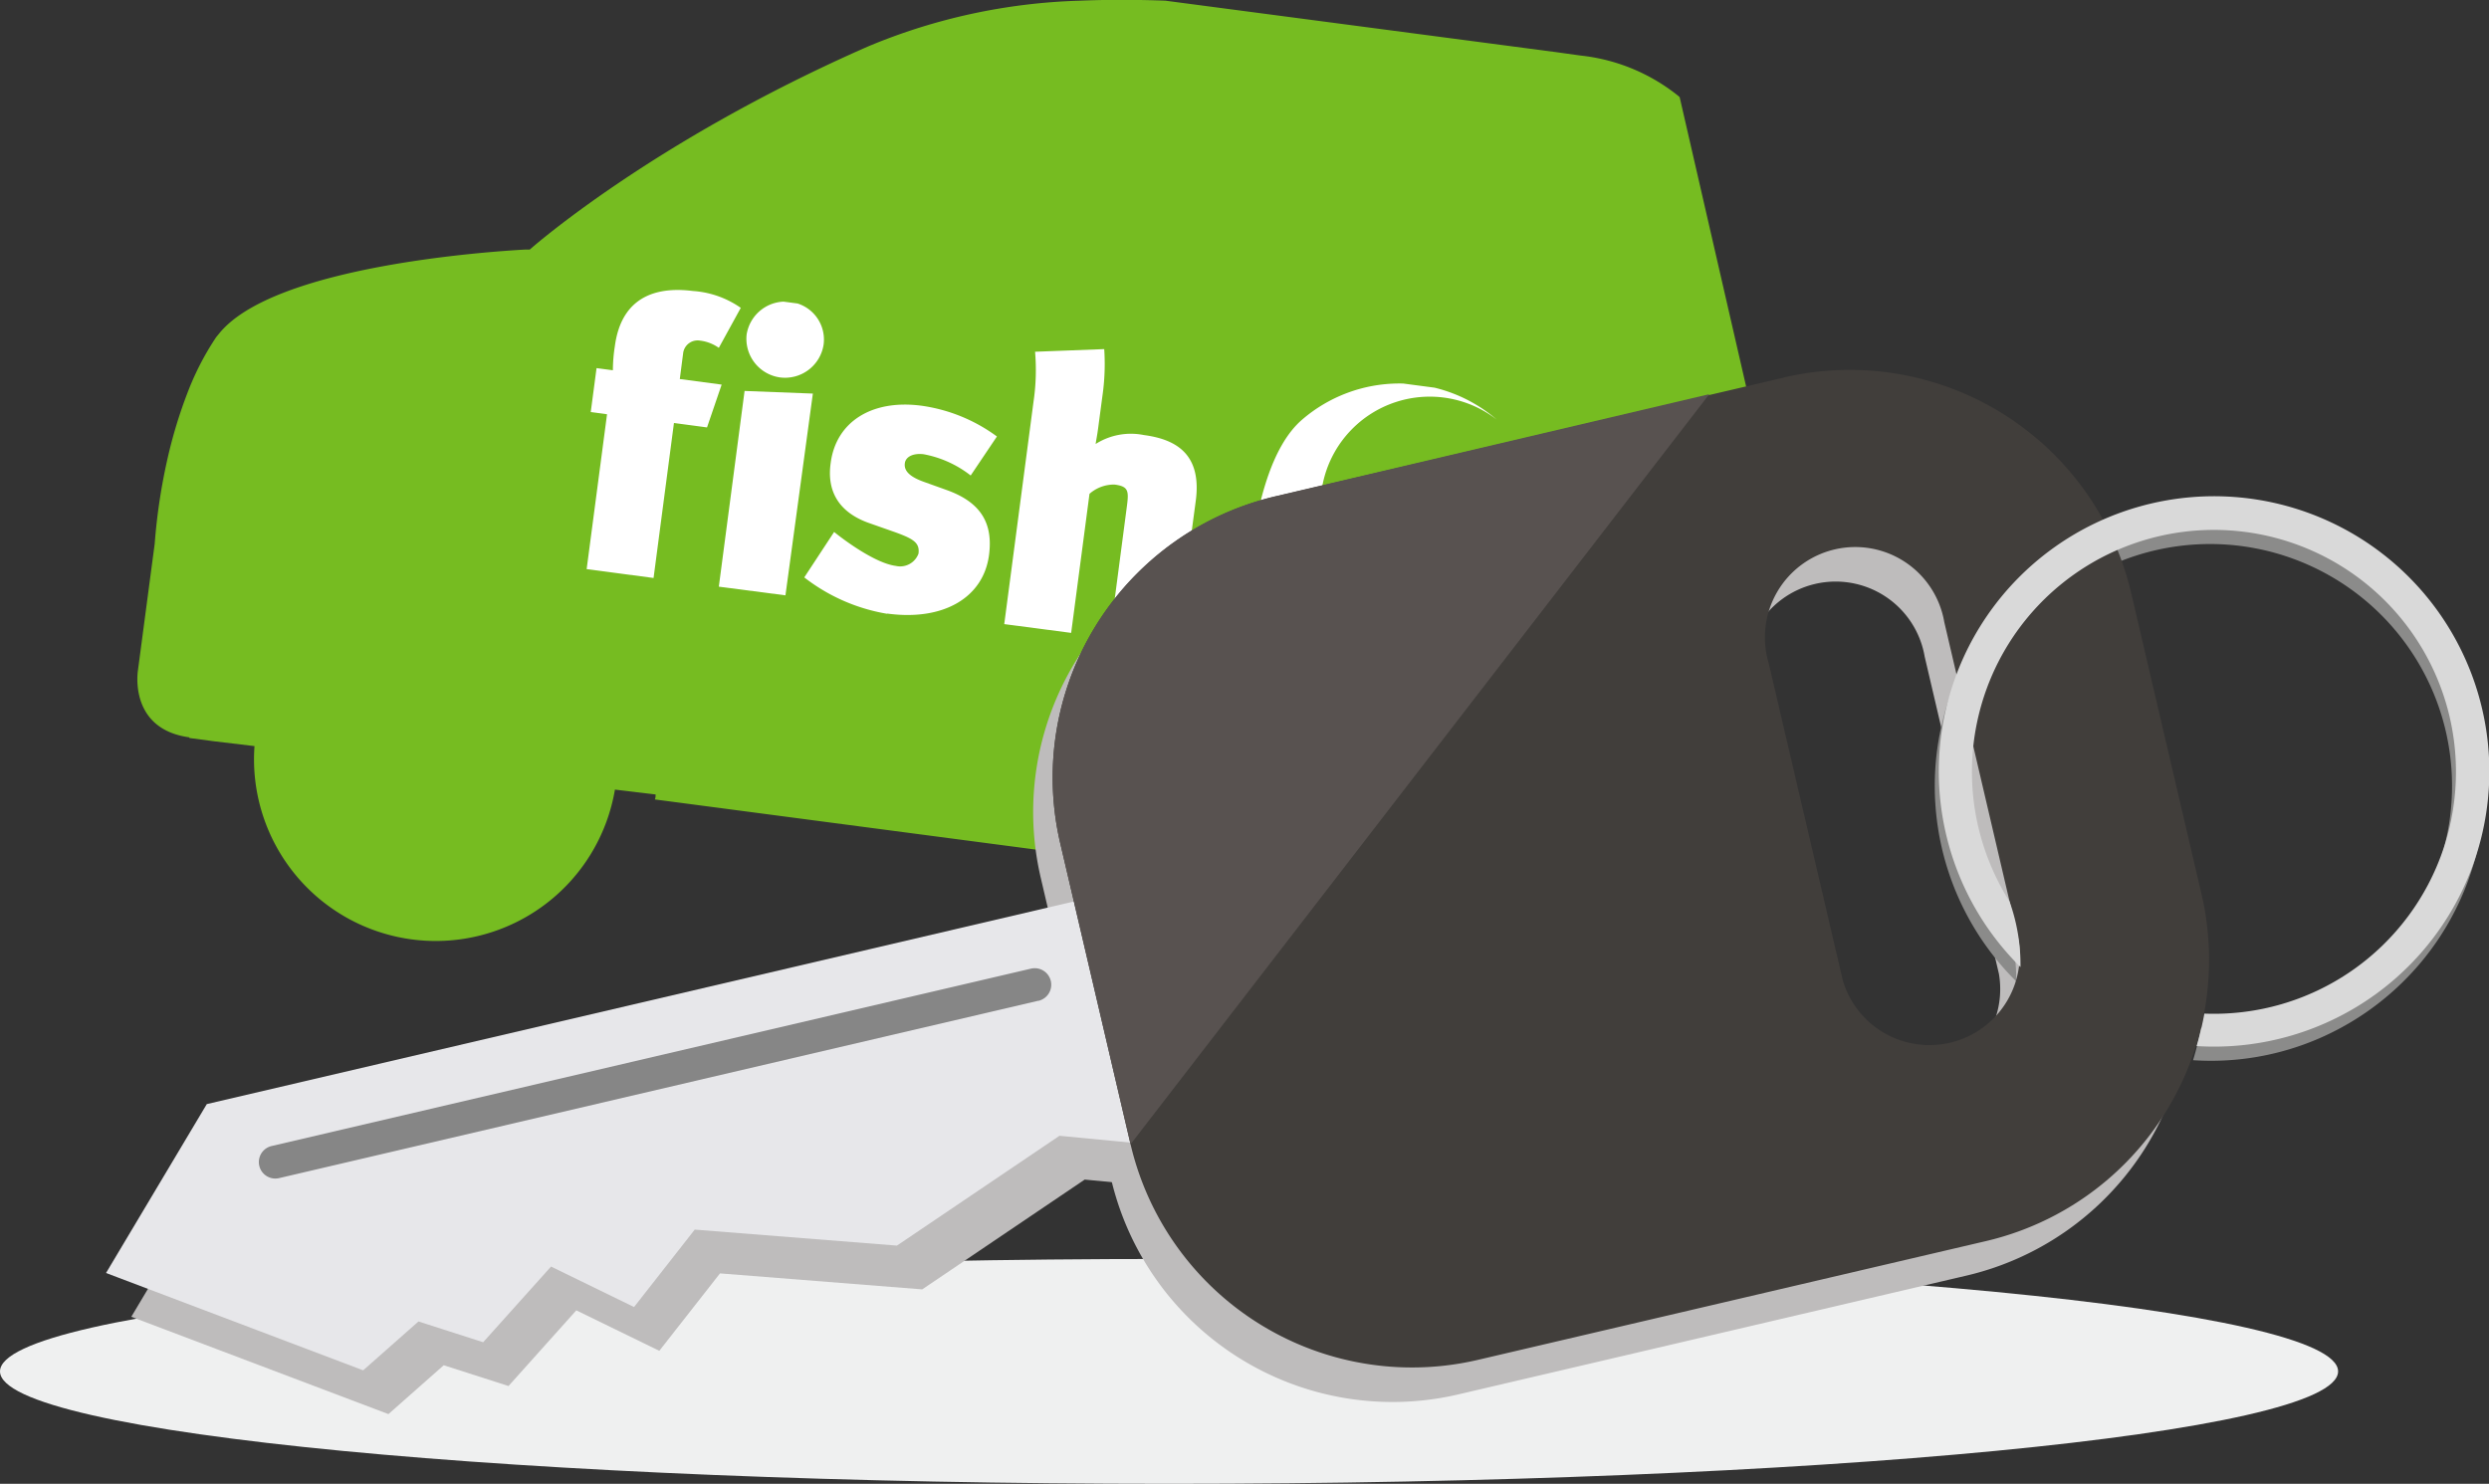 <svg viewBox="0 0 255.16 152.16" xmlns="http://www.w3.org/2000/svg" xmlns:xlink="http://www.w3.org/1999/xlink"><rect x="0" y="0" width="255.16" height="152.16" fill="#333333" stroke="none"/><clipPath id="a" transform="translate(-3.31 -3.84)"><path d="m3.31 3.84h255.16v152.16h-255.16z"/></clipPath><clipPath id="b" transform="translate(-3.31 -3.84)"><path d="m96.5 5.26h32.26v99.07h-32.26z" transform="matrix(.131 -.991 .991 .131 43.6 159.31)"/></clipPath><g clip-path="url(#a)"><path d="m22.73 79.52 2.49.33 4.18.5a18.63 18.63 0 0 0 36.95 4.46l4.17.5c0 .17 0 .34-.08.51l1.3.17 54 7.11c0-.38.07-.75.12-1.13l4.93.59a18.64 18.64 0 0 0 37 4.86c0-.14 0-.29 0-.43l4.82.58 1.56.33 4.9-8 2.32-17.6-2-2.57.43-3.31 1-7.22 1.47-11.13.39-3-7.18-31.27-.12-.11a19.25 19.25 0 0 0 -10-4.15l-2.6-.36-40-5.27c-2.94-.11-5.86-.12-8.76 0a60.69 60.69 0 0 0 -21.69 4.68c-22.28 9.77-34.71 20.84-34.71 20.84h-.45c-3.44.19-25.78 1.64-31.4 8.62-.11.14-.23.27-.33.41a28.53 28.53 0 0 0 -2.92 5.69 48.49 48.49 0 0 0 -2 6.56 59.92 59.92 0 0 0 -1.35 8.88l-1.72 13s-1 6 5.26 6.86" fill="#76bc21" transform="translate(-3.31 -3.84)"/></g><g clip-path="url(#b)" fill="#fff"><path d="m151.76 60.94a5.5 5.5 0 0 1 -7.72-.25 5.44 5.44 0 0 1 1.07-7.61c2.43-2 5.88-1.93 7.71.24s1.36 5.58-1.06 7.62" transform="translate(-3.31 -3.84)"/><path d="m159.7 50.33a11.2 11.2 0 1 1 -2.95-3.46 15.28 15.28 0 0 0 -19.95 0c-6.43 5.53-5.77 24.3-5.77 24.3s19.13 4.4 25.57-1.13a15.37 15.37 0 0 0 3.1-19.75" transform="translate(-3.31 -3.84)"/><path d="m77 39.51a4.21 4.21 0 0 0 -1.91-.74 1.5 1.5 0 0 0 -1.74 1.23l-.35 2.71 4.29.57-1.5 4.39-3.39-.45-2.09 15.89-6.86-.91 2.09-15.88-1.73-.23.59-4.51 1.74.23a16.4 16.4 0 0 1 .2-2.46c.78-5.89 5.4-6 8-5.67a9.66 9.66 0 0 1 4.91 1.73z" transform="translate(-3.31 -3.84)"/><path d="m83.25 42.54a4 4 0 0 1 -3.4-4.39 4 4 0 0 1 4.53-3.34 3.88 3.88 0 0 1 3.36 4.38 4 4 0 0 1 -4.49 3.35m-6.25 21.46 2.64-20.07 7 .27-2.81 20.69z" transform="translate(-3.31 -3.84)"/><path d="m94.25 66.78a18.92 18.92 0 0 1 -8.49-3.73l3.06-4.66c1.23 1 4.3 3.22 6.32 3.48a2 2 0 0 0 2.33-1.26c.14-1.1-.49-1.51-2.44-2.21l-2.56-.9c-3.19-1.1-4.42-3.31-4-6.2.55-4.19 4.19-6.52 9.27-5.86a17 17 0 0 1 7.77 3.16l-2.69 4a11.13 11.13 0 0 0 -4.82-2.18c-1.07-.13-1.84.25-1.93.92s.31 1.32 1.92 1.9l2.45.88c3.48 1.27 4.68 3.44 4.26 6.64-.59 4.42-4.75 6.77-10.42 6" transform="translate(-3.31 -3.84)"/><path d="m117.06 69.26 1.76-13.4c.22-1.66.21-2.14-1.25-2.33a3.79 3.79 0 0 0 -2.57.95l-1.88 14.26-6.86-.9 3-22.8a22.14 22.14 0 0 0 .16-5.13l7.09-.27a23 23 0 0 1 -.19 4.84l-.43 3.24c-.11.83-.2 1.22-.26 1.65a6.73 6.73 0 0 1 4.93-.92c3.16.42 6 1.83 5.33 6.78l-2 14.94z" transform="translate(-3.31 -3.84)"/><path d="m60.18 68.58h5.39v.6h-5.39z" transform="matrix(.131 -.991 .991 .131 -16.95 118.36)"/><path d="m68.44 63.26 3.59 4.92.54-4.14.59.07-.73 5.59-3.59-4.91-.54 4.12-.59-.07z"/><path d="m86.94 70.39a1 1 0 0 0 -.85-.7.85.85 0 0 0 -1 .71c-.06.46.39.74.73.95l.33.2c.65.4 1.19.82 1.08 1.68a1.7 1.7 0 0 1 -3.37-.18l.6-.08a1.11 1.11 0 0 0 .94 1.13 1.07 1.07 0 0 0 1.23-.9c.08-.62-.38-.9-.84-1.19l-.31-.18c-.58-.37-1.08-.76-1-1.53a1.41 1.41 0 0 1 1.67-1.16 1.52 1.52 0 0 1 1.27 1z" transform="translate(-3.31 -3.84)"/><path d="m95.85 73.74a1.92 1.92 0 0 0 .08 1.26 1.38 1.38 0 0 0 1 .65 1.4 1.4 0 0 0 1.07-.37 1.87 1.87 0 0 0 .43-1.19l.41-3.19.6.08-.44 3.35a1.91 1.91 0 0 1 -.66 1.42 2 2 0 0 1 -2.83-.31 1.88 1.88 0 0 1 -.32-1.61l.44-3.35.6.08z" transform="translate(-3.31 -3.84)"/><path d="m107.5 77.48-.59-.08.7-5.35.77.11c1 .13 1.92.52 1.76 1.73a1.4 1.4 0 0 1 -1.53 1.29l1.39 2.62-.73-.09-1.27-2.56h-.15zm.38-2.87h.18c.67.09 1.37.05 1.48-.78s-.51-1-1.23-1.14h-.18z" transform="translate(-3.31 -3.84)"/><path d="m118.82 77.43-.82 1.43-.65-.09 3.2-5.28 1.67 5.92-.67-.09-.43-1.59zm1.5-2.55-1.19 2 1.8.24z" transform="translate(-3.31 -3.84)"/><path d="m127.3 71.01 3.59 4.92.55-4.14.59.07-.74 5.59-3.58-4.91-.55 4.12-.59-.08z"/><path d="m147.43 78.48a2.32 2.32 0 0 0 -1.54-.92 2.23 2.23 0 0 0 -.57 4.43 2.35 2.35 0 0 0 1.71-.5l-.09.74a2.86 2.86 0 0 1 -1.67.32 2.79 2.79 0 1 1 .73-5.55 2.6 2.6 0 0 1 1.53.74z" transform="translate(-3.31 -3.84)"/><path d="m152.35 74.54 2.77.36-.08.56-2.17-.29-.21 1.59 2.11.28-.08.55-2.1-.28-.28 2.1 2.17.29-.07.55-2.77-.36z"/></g><g clip-path="url(#a)"><path d="m123.16 156c66.19 0 119.84-5.17 119.84-11.53s-53.66-11.53-119.85-11.53-119.84 5.16-119.84 11.53 53.69 11.53 119.85 11.53" fill="#eff0f0" transform="translate(-3.31 -3.84)"/><path d="m208.23 103.71a9.26 9.26 0 0 1 -18 4.21l-7.61-32.53a9.26 9.26 0 1 1 18-4.21zm-24.06-57.62-52 12.16a29.62 29.62 0 0 0 -22.17 35.59l7.21 30.88a29.63 29.63 0 0 0 35.6 22.11l52-12.16a29.63 29.63 0 0 0 22.19-35.6l-7.23-30.87a29.63 29.63 0 0 0 -35.6-22.11" fill="#bebcbc" transform="translate(-3.31 -3.84)"/></g><path d="m121.42 94.89-97.63 22.82-10.33 17.32 26.36 9.98 5.67-5.01 6.64 2.13 6.95-7.76 8.51 4.15 6.22-7.94 20.73 1.64 16.66-11.26 17.58 1.68z" fill="#bebcbc"/><g clip-path="url(#a)"><path d="m208.93 97.74a24.81 24.81 0 1 1 20 11.49 26.53 26.53 0 0 1 -.8 3.33 27.85 27.85 0 0 0 13-2.27 28.2 28.2 0 1 0 -31.13-5.82 19.43 19.43 0 0 0 -1.11-6.73" fill="#8b8b8a" transform="translate(-3.31 -3.84)"/></g><path d="m118.83 90.4-97.63 22.82-10.33 17.32 26.36 9.98 5.67-5.01 6.63 2.13 6.96-7.76 8.51 4.15 6.22-7.94 20.73 1.64 16.66-11.26 17.58 1.68z" fill="#e7e7ea"/><g clip-path="url(#a)"><path d="m210.23 100.17a9.26 9.26 0 0 1 -18 4.22l-7.6-32.54a9.26 9.26 0 1 1 18-4.21zm-24-57.62-52 12.16a29.62 29.62 0 0 0 -22.23 35.6l7.21 30.87a29.63 29.63 0 0 0 35.6 22.11l52-12.16a29.63 29.63 0 0 0 22.19-35.6l-7.21-30.87a29.63 29.63 0 0 0 -35.6-22.11" fill="#413e3b" transform="translate(-3.31 -3.84)"/><path d="m109.72 106.47-77.84 18.19a1.69 1.69 0 0 1 -.77-3.29l77.89-18.2a1.69 1.69 0 0 1 .77 3.3" fill="#868686" transform="translate(-3.31 -3.84)"/><path d="m209.32 96.29a25.13 25.13 0 0 1 -1.8-3.41 24.81 24.81 0 1 1 21.77 14.9 31.14 31.14 0 0 1 -.8 3.33 28.22 28.22 0 1 0 -18.05-8.1 19.26 19.26 0 0 0 -1.12-6.72" fill="#d9d9d9" transform="translate(-3.31 -3.84)"/><path d="m178.54 44.26-44.4 10.45a29.62 29.62 0 0 0 -22.14 35.6l7.21 30.87" fill="#585250" transform="translate(-3.31 -3.84)"/></g></svg>